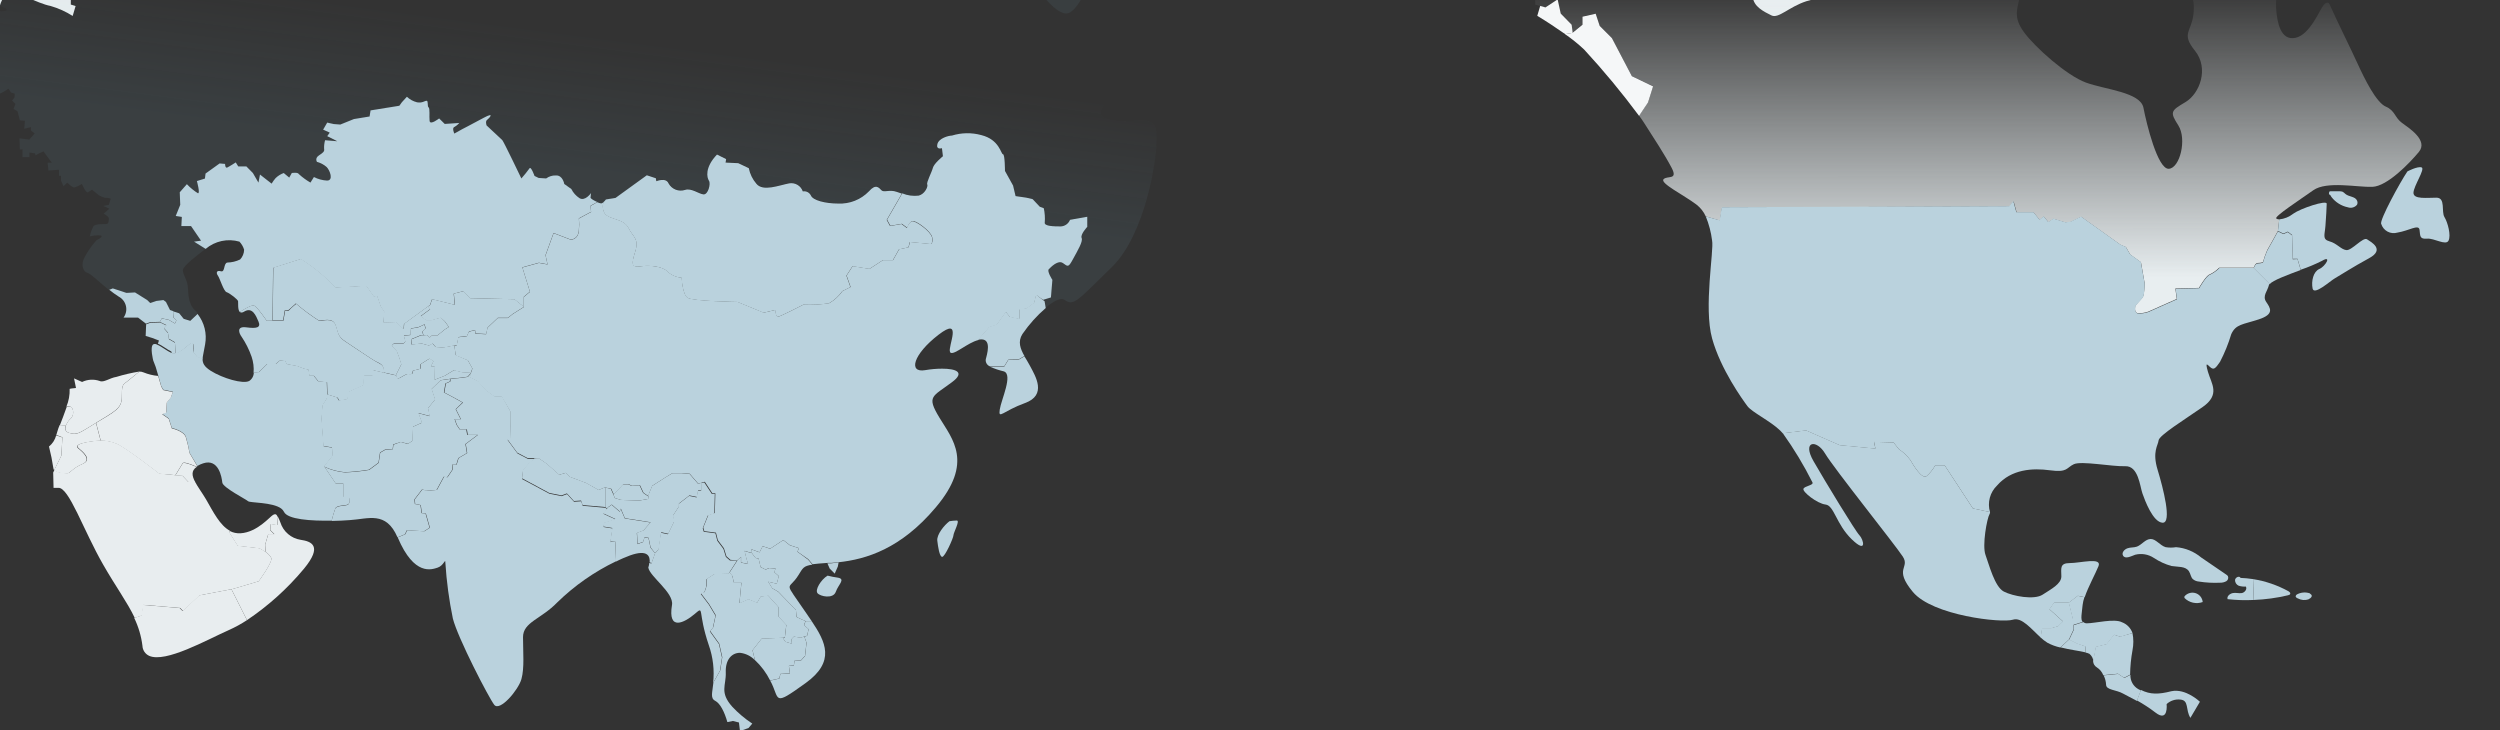 <svg width="1376" height="402" viewBox="0 0 1376 402" fill="none" xmlns="http://www.w3.org/2000/svg">
<rect x="0" y="0" width="1376" height="402" fill="#333333" stroke="none"/>
<g clip-path="url(#clip0_1_5724)">
<g clip-path="url(#clip1_1_5724)">
<path d="M1005.01 -113.919C1004.94 -112.959 1004.94 -111.994 1005.01 -111.034L1004.17 -102.478C1006.54 -101.49 1008.7 -100.067 1010.55 -98.284C1012.76 -95.801 1010.81 -91.573 1010.55 -90.5C1010.28 -89.426 1006.65 -84.695 1006.65 -83.789C1006.65 -82.883 1013.03 -66.006 1013.03 -66.006L1010.55 -65.436L1009.98 -58.725L1011.35 -57.618L1009.71 -55.706L1010.55 -53.76H1012.76L1013.03 -47.049L1015.51 -44.264L1012.49 -40.137C1012.49 -40.137 1023.3 -33.158 1020.81 -28.461C1018.8 -24.703 1005.08 -7.423 999.541 -0.511C997.713 -0.302 995.914 0.103 994.172 0.696C984.711 3.75 978.872 10.427 975.014 8.481C971.155 6.535 964.948 3.75 964.713 -2.055C964.478 -7.86 965.015 -16.483 963.908 -20.677C962.801 -24.871 960.251 -28.729 964.713 -32.319C969.176 -35.91 977.765 -47.586 980.818 -50.404C983.872 -53.223 991.086 -58.155 985.549 -62.349C983.156 -64.217 980.608 -65.878 977.933 -67.315L975.819 -74.025L977.497 -79.561V-81.809L975.819 -86.238L976.658 -89.594C976.658 -89.594 974.443 -90.701 975.014 -92.345C975.584 -93.989 975.014 -99.592 976.121 -100.431C977.228 -101.27 969.411 -105.699 968.605 -105.699C966.276 -107.096 964.2 -108.877 962.465 -110.967C961.593 -112.04 960.083 -114.322 958.942 -115.933L961.19 -117.006L964.915 -119.59C964.915 -119.59 967.498 -111.067 968.974 -110.698C971.601 -110.791 974.21 -111.163 976.759 -111.806L982.697 -107.377L984.912 -112.577C985.546 -112.639 986.158 -112.84 986.704 -113.168C987.251 -113.495 987.718 -113.94 988.071 -114.47C988.424 -115 988.655 -115.601 988.747 -116.232C988.839 -116.862 988.79 -117.505 988.603 -118.113C987.864 -123.281 992.696 -130.327 992.696 -130.327L995.28 -129.958L1001.18 -132.91L1002.69 -128.112L1006.72 -126.602C1007.14 -123.796 1006.94 -120.931 1006.12 -118.214C1005.6 -116.825 1005.23 -115.386 1005.01 -113.919Z" fill="#E8EEF0"/>
<path d="M758.661 -423.979C775.437 -430.689 780.873 -407.203 770.874 -391.768C760.876 -376.334 718.666 -340.567 724.236 -304.028C731.987 -252.928 720.881 -180.756 718.666 -146.331C716.452 -111.906 687.563 -104.155 665.351 -98.586C643.139 -93.016 632.033 -67.482 619.82 -56.377C607.607 -45.27 600.93 0.26 588.717 6.937C576.504 13.614 542.247 -52.015 535.536 -71.911C528.826 -91.808 543.32 -122.978 543.32 -144.083C543.32 -165.188 529.899 -175.186 513.324 -220.717C496.749 -266.248 491.112 -249.606 468.901 -247.559C468.901 -247.559 465.545 -246.452 456.687 -249.774C447.83 -253.095 445.582 -266.55 447.796 -273.261C450.011 -279.971 451.151 -287.722 433.368 -297.687C415.586 -307.652 437.797 -318.791 461.116 -332.145C484.436 -345.499 468.901 -354.357 466.686 -369.892C464.472 -385.427 480.107 -402.103 494.434 -416.53C508.761 -430.958 535.536 -440.017 563.318 -453.203C591.099 -466.389 612.036 -494.909 652.031 -502.828C692.026 -510.746 685.349 -477.294 706.453 -459.511C727.558 -441.728 677.564 -439.38 668.673 -428.441C659.781 -417.503 705.346 -432.87 714.237 -435.152C723.129 -437.434 723.095 -414.047 727.659 -407.404C732.222 -400.761 741.985 -417.336 758.661 -423.979Z" fill="#73A6BD" fill-opacity="0.1"/>
<path d="M41.611 3.314L40.001 8.783C36.224 6.377 32.123 4.524 27.821 3.28C20.037 1.77 8.931 -5.242 5.24 -4.135C1.549 -3.028 -0.296 3.28 -0.296 4.387C-0.296 5.495 -12.174 11.4 -15.495 12.507C-18.817 13.614 -19.924 11.064 -20.293 7.306C-20.662 3.549 -26.232 2.173 -29.587 8.414C-32.943 14.655 -23.615 8.414 -29.587 17.708C-38.261 30.989 -50.088 41.917 -64.012 49.516C-81.023 58.81 -89.546 66.594 -93.606 65.822C-97.666 65.05 -100.316 62.836 -92.499 58.038C-84.681 53.24 -71.394 47.972 -65.455 42.872C-59.516 37.772 -54.718 29.921 -54.718 26.096C-54.718 22.271 -55.121 21.298 -61.429 20.929C-67.737 20.56 -71.058 19.084 -74.85 20.56C-78.641 22.036 -78.205 15.762 -80.05 10.964C-81.896 6.166 -90.116 7.978 -91.895 7.978C-93.673 7.978 -107.329 -7.121 -101.96 -17.12C-96.592 -27.119 -92.7 -35.238 -86.392 -35.238C-80.084 -35.238 -72.736 -37.117 -74.179 -45.606C-75.622 -54.095 -91.895 -49.33 -96.558 -49.33C-96.558 -49.33 -104.175 -48.559 -104.879 -53.961C-104.982 -55.742 -105.597 -57.457 -106.65 -58.897C-107.704 -60.338 -109.151 -61.443 -110.818 -62.08C-113.234 -63.188 -114.912 -65.436 -108.772 -68.791C-102.631 -72.146 -94.914 -78.42 -92.499 -78.857C-90.083 -79.293 -87.097 -79.058 -86.56 -77.213C-86.023 -75.367 -89.546 -70.737 -86.56 -70.737C-83.573 -70.737 -73.81 -71.844 -75.823 -75.736C-78.697 -79.772 -82.347 -83.194 -86.56 -85.802C-88.271 -86.742 -90.251 -91.003 -92.129 -93.62C-94.008 -96.237 -102.195 -100.8 -103.068 -102.847C-103.534 -105.792 -103.534 -108.793 -103.068 -111.738C-102.397 -113.282 -103.068 -112.443 -97.934 -112.745C-92.8 -113.047 -89.647 -115.261 -86.56 -121.334C-83.473 -127.407 -81.292 -133.849 -75.991 -136.366C-70.689 -138.882 -59.214 -145.761 -52.135 -148.311C-45.055 -150.861 -41.599 -147.74 -34.385 -145.761C-27.172 -143.781 -20.461 -136.869 -12.408 -138.043C-4.356 -139.218 3.663 -134.386 11.682 -133.849C19.701 -133.313 20.037 -131.064 27.821 -133.011C34.062 -134.588 35.303 -129.186 39.967 -126.3L38.961 2.508L41.611 3.314Z" fill="#E8EEF0"/>
<path d="M1271.53 326.831C1273.2 327.77 1272.23 329.112 1270.49 329.918C1269.56 330.209 1268.58 330.314 1267.62 330.228C1266.65 330.141 1265.71 329.865 1264.85 329.414C1264.18 329.18 1263.37 328.676 1263.57 328.005C1263.62 327.811 1263.71 327.631 1263.84 327.479C1263.97 327.327 1264.13 327.208 1264.31 327.133C1265.39 326.558 1266.58 326.213 1267.8 326.121C1269.01 326.029 1270.24 326.19 1271.39 326.596L1271.53 326.831Z" fill="#BAD2DD"/>
<path d="M1259.55 325.42C1260.05 325.722 1260.69 326.225 1260.56 326.796C1260.42 327.366 1259.82 327.5 1259.35 327.635C1253.15 329.11 1246.83 329.975 1240.46 330.218L1240.09 318.743C1246.91 319.828 1253.5 322.087 1259.55 325.42Z" fill="#BAD2DD"/>
<path d="M1210.83 386.249L1205.6 395.107C1202.78 390.678 1204.99 385.444 1200.03 385.041C1198.67 384.894 1197.29 385.04 1196 385.468C1194.7 385.897 1193.51 386.598 1192.51 387.524C1192.51 387.524 1193.62 397.791 1186.4 392.221C1183.16 389.742 1179.74 387.5 1176.17 385.511L1178.35 379.74C1183.55 382.357 1188.18 382.223 1195.13 380.444C1203.08 378.767 1210.83 386.249 1210.83 386.249Z" fill="#BAD2DD"/>
<path d="M1233.08 318.073C1235.43 318.16 1237.77 318.384 1240.09 318.744L1240.46 330.219C1235.66 330.459 1230.85 330.313 1226.07 329.783C1225.53 328.206 1227.27 326.763 1228.92 326.427C1230.56 326.092 1232.27 326.696 1233.88 326.427C1235.49 326.159 1237 324.213 1236.1 322.837C1234.76 322.946 1233.41 322.786 1232.14 322.367C1231.54 322.098 1231.03 321.659 1230.68 321.104C1230.33 320.55 1230.15 319.904 1230.16 319.247C1230.33 317.905 1232.07 316.932 1233.08 317.771V318.073Z" fill="#BAD2DD"/>
<path d="M1226.23 317.065C1226.45 317.569 1226.48 318.138 1226.32 318.664C1226.15 319.19 1225.79 319.636 1225.32 319.917C1224.29 320.474 1223.13 320.751 1221.96 320.723C1218.05 320.913 1214.13 320.699 1210.25 320.085C1209.02 320.006 1207.84 319.523 1206.9 318.709C1205.79 317.602 1205.69 315.79 1204.79 314.415C1202.91 311.529 1198.61 312.1 1195.19 311.529C1191.73 310.565 1188.45 309.058 1185.46 307.067C1183.97 306.082 1182.29 305.418 1180.53 305.118C1178.76 304.818 1176.96 304.887 1175.23 305.322C1172.84 306.194 1169.69 307.906 1168.51 305.792C1167.64 304.215 1169.19 302.437 1170.9 301.799C1172.61 301.162 1174.49 301.463 1176.16 300.86C1178.88 299.819 1180.8 296.733 1183.71 296.665C1186.63 296.598 1188.91 300.289 1191.97 301.161C1193.87 301.48 1195.81 301.48 1197.71 301.161C1202.79 301.572 1207.62 303.554 1211.53 306.832L1225.19 316.16C1225.59 316.393 1225.94 316.701 1226.23 317.065Z" fill="#BAD2DD"/>
<path d="M1212.37 331.358C1210.66 331.985 1208.8 332.106 1207.01 331.708C1205.23 331.309 1203.6 330.408 1202.31 329.11V328.272C1203.02 327.413 1203.97 326.781 1205.04 326.454C1206.1 326.126 1207.24 326.116 1208.31 326.426C1209.41 326.745 1210.38 327.386 1211.1 328.266C1211.83 329.146 1212.27 330.224 1212.37 331.358Z" fill="#BAD2DD"/>
<path d="M1178.35 380.009L1176.17 385.78C1173.15 384.136 1170.57 382.895 1168.62 381.788C1164.76 379.573 1159.19 379.875 1159.19 376.822C1159.1 375.043 1158.63 373.305 1157.82 371.722L1165.87 370.917L1169.23 373.131L1172.58 371.453C1172.51 373.038 1172.88 374.611 1173.65 375.997C1174.42 377.384 1175.56 378.529 1176.94 379.305C1177.4 379.567 1177.87 379.802 1178.35 380.009Z" fill="#BAD2DD"/>
<path d="M1173.72 348.435C1174.35 351.568 1174.35 354.797 1173.72 357.93C1172.91 362.359 1172.47 366.849 1172.41 371.351L1169.05 373.029L1165.7 370.814L1157.65 371.619C1156.94 369.832 1155.68 368.317 1154.06 367.291C1153.47 366.94 1152.98 366.45 1152.63 365.865C1152.28 365.28 1152.08 364.617 1152.04 363.936L1153.49 355.95L1156.44 355.212L1159.39 354.474L1163.49 349.273L1166.84 350.381L1173.72 348.435Z" fill="#BAD2DD"/>
<path d="M1173.72 348.437L1167.01 350.517L1163.65 349.41L1159.56 354.61L1156.61 355.349L1153.66 356.087L1152.21 364.072C1152.15 363.263 1151.92 362.475 1151.55 361.754C1151.17 361.034 1150.66 360.396 1150.03 359.878C1149.36 359.552 1148.65 359.315 1147.92 359.174L1147.75 355.818L1143.29 354.342L1138.86 352.128L1141.44 346.591V344.041L1146.68 342.397C1146.96 342.642 1147.29 342.827 1147.65 342.943C1148.01 343.058 1148.38 343.101 1148.76 343.068C1152.95 343.068 1163.79 340.283 1167.95 342.498C1169.29 342.998 1170.5 343.791 1171.5 344.818C1172.5 345.845 1173.26 347.081 1173.72 348.437Z" fill="#BAD2DD"/>
<path d="M1139.2 309.918C1145.03 309.918 1156.98 306.562 1155.03 311.562C1153.46 315.521 1149.4 322.869 1147.42 328.673L1143.66 327.935L1138.86 331.626H1130.67L1128.09 335.384L1135.54 342.094L1132.89 344.678L1129.2 345.785H1124.03L1123.26 350.952C1118.06 346.289 1112.79 339.477 1107.86 341.088C1101.72 343.034 1063.67 338.84 1052.83 325.788C1041.99 312.736 1051.46 312.736 1047.29 306.327C1043.13 299.919 1009.31 257.71 1004.55 249.657C999.784 241.604 991.765 242.678 998.14 253.784C1004.52 264.89 1021.22 292.403 1023.44 294.618C1025.65 296.832 1027.87 305.187 1019.24 296.866C1010.62 288.545 1009.51 278.244 1004.82 277.707C1000.12 277.17 992.067 270.728 992.604 269.084C993.141 267.44 998.409 267.138 997.57 265.494C992.837 256.056 987.374 247.003 981.23 238.417L994.08 236.874L1012.6 244.993L1032.23 246.872L1031.46 243.181L1042.23 243.55L1045.15 247.208C1047.57 248.834 1049.7 250.852 1051.46 253.18C1052.93 255.764 1057.76 263.883 1060.35 262.072C1062.29 260.385 1063.92 258.362 1065.14 256.099H1070.35L1085.88 279.821L1095.31 281.834C1095.35 282.234 1095.25 282.635 1095.04 282.975C1093.66 285.223 1090.88 300.187 1092.83 305.455C1094.77 310.723 1097.86 322.97 1102.89 325.587C1107.92 328.204 1119.67 330.318 1124.26 327.298C1128.86 324.278 1134.57 321.426 1134.57 317.232C1134.57 313.038 1133.46 309.918 1139.2 309.918Z" fill="#BAD2DD"/>
<path d="M1147.75 355.716L1147.92 359.071C1144.73 358.266 1139.13 357.629 1134.13 356.32L1138.86 351.925L1143.29 354.139L1147.75 355.716Z" fill="#BAD2DD"/>
<path d="M1143.53 327.937L1147.28 328.675C1146.79 330.054 1146.45 331.483 1146.28 332.936C1145.87 337.399 1145 340.888 1146.28 342.298L1141.04 343.942L1140.81 340.586L1138.59 331.695L1143.53 327.937Z" fill="#BAD2DD"/>
<path d="M1141.31 343.906V346.456L1138.73 351.992L1134 356.387C1131.5 355.848 1129.09 354.956 1126.85 353.737C1125.52 352.893 1124.27 351.927 1123.13 350.851L1123.9 345.684H1129.06L1132.76 344.577L1135.41 341.993L1127.96 335.283L1130.54 331.525H1138.73L1140.94 340.416L1141.31 343.906Z" fill="#BAD2DD"/>
<path d="M1345.44 119.508C1347.26 122.46 1349.14 129.573 1347.66 132.459C1346.18 135.344 1339.87 131.016 1335.81 131.352C1331.76 131.687 1332.12 129.909 1331.72 126.554C1331.32 123.198 1326.15 126.923 1319.51 128.03C1317.69 128.563 1315.74 128.358 1314.08 127.459C1312.41 126.561 1311.17 125.042 1310.62 123.232C1309.51 121.353 1321.02 100.248 1325.04 94.343C1325.04 94.343 1330.61 91.391 1332.83 92.129C1335.04 92.867 1328.37 102.496 1328.37 106.154C1328.37 109.811 1335.81 108.804 1341.02 108.804C1346.22 108.804 1343.57 116.555 1345.44 119.508Z" fill="#BAD2DD"/>
<path d="M1322.13 67.701C1326.15 70.621 1336.56 77.297 1331.36 83.605C1326.15 89.913 1313.94 102.495 1305.82 102.831C1297.7 103.167 1280.62 99.476 1273.24 104.71C1265.86 109.944 1251.73 119.138 1252.84 120.245C1253.31 120.606 1253.9 120.785 1254.49 120.748L1253.78 127.09C1253.78 127.09 1248.58 136.551 1247.88 137.659C1246.93 139.838 1246.13 142.08 1245.49 144.369C1244.57 144.603 1243.63 144.727 1242.68 144.738C1241.23 144.738 1240.46 147.355 1240.46 147.355H1221.4C1219.9 148.886 1218.14 150.136 1216.2 151.046C1214.22 151.583 1210.3 158.461 1210.3 158.461L1197.31 158.797L1198.08 164.534L1182.35 171.547C1180.46 172.219 1178.44 172.482 1176.44 172.318C1174.4 171.782 1175.3 168.225 1175.3 168.225C1175.3 168.225 1178.09 164.87 1179.19 163.796C1180.3 162.722 1180.44 156.012 1180.44 156.012L1178.39 144.369L1172.48 140.108L1170.1 136.015L1167.12 134.74L1145.47 119.339L1139.7 122.157L1136.95 122.493L1130.24 120.446L1127.46 122.325L1124.87 119.171L1122.66 121.05L1119.3 116.957H1109.98L1108.3 110.817L1106.05 113.635L947.815 114.205L946.641 121.386L938.857 119.104C937.704 116.547 935.941 114.312 933.723 112.595C926.811 107.361 913.592 100.885 915.605 98.671C917.618 96.456 923.725 99.375 920.067 92.363C916.41 85.35 910.002 75.586 904.868 67.567C904.197 66.493 903.257 65.151 902.15 63.642L907.082 56.26L909.867 47.402L898.191 41.933L887.085 20.862L880.375 14.152L878.16 7.441L870.913 9.085V13.514L865.41 17.977L865.041 13.615L858.968 7.542L857.257 -0.276L850.546 4.153L847.661 3.314L844.977 2.509L846.017 -126.4C847.31 -125.604 848.767 -125.111 850.278 -124.958C858.901 -123.817 868.564 -112.141 877.724 -116.871C886.884 -121.602 893.259 -127.977 901.882 -130.494C910.505 -133.01 910.773 -133.849 912.988 -132.406C915.202 -130.964 918.859 -131.333 919.396 -134.352C919.933 -137.372 921.342 -142.707 924.362 -136.064C927.382 -129.42 929.663 -117.442 933.254 -123.817C936.844 -130.192 939.394 -137.708 941.877 -130.192C944.359 -122.676 946.071 -122.441 948.017 -126.333C949.963 -130.225 957.177 -126.904 961.069 -124.354C965.995 -121.048 971.205 -118.184 976.637 -115.798C983.549 -112.711 988.783 -114.12 993.816 -111.033C996.137 -109.804 998.291 -108.282 1000.22 -106.504C1001.2 -105.262 1001.06 -104.021 998.849 -102.746C994.084 -99.927 988.515 -95.23 997.138 -95.23C1005.76 -95.23 1020.62 -101.303 1023.98 -98.015C1027.34 -94.727 1033.37 -86.909 1034.82 -93.854C1036.26 -100.8 1030.62 -102.142 1033.11 -104.39C1035.59 -106.638 1044.82 -114.12 1047.57 -110.195C1050.32 -106.269 1051.16 -100.498 1063.44 -98.283C1075.72 -96.069 1081.46 -94.66 1084.78 -96.337C1088.1 -98.015 1086.15 -106.068 1090.35 -105.766C1092.9 -105.817 1095.45 -105.739 1098 -105.531C1100.31 -105.162 1102.12 -104.189 1102.26 -101.605C1102.56 -96.337 1106.55 -83.889 1106.42 -89.66C1106.25 -98.283 1105.48 -99.357 1113.93 -103.249C1116.95 -104.692 1120.01 -114.12 1115.04 -118.818C1114.75 -119.122 1114.42 -119.392 1114.07 -119.623L1126.42 -121.032C1130.88 -119.925 1132.82 -120.495 1132.82 -114.959C1132.82 -109.423 1133.66 -99.659 1135.88 -104.893C1138.09 -110.127 1137.52 -121.67 1142.59 -116.536C1147.65 -111.402 1147.86 -110.127 1147.29 -103.115C1146.72 -96.102 1150.88 -84.56 1155.61 -92.009C1160.34 -99.458 1161.71 -110.362 1163.69 -110.899C1165.67 -111.436 1159.5 -119.254 1161.21 -122.005C1162.43 -123.613 1163.99 -124.935 1165.77 -125.88C1167.56 -126.824 1169.53 -127.368 1171.54 -127.474C1173.06 -127.454 1174.55 -127.072 1175.88 -126.36C1177.22 -125.648 1178.37 -124.626 1179.23 -123.381C1185.94 -114.825 1182.25 -109.96 1181.44 -105.933C1180.64 -101.907 1190.07 -94.257 1185.64 -87.849C1182.55 -82.776 1178.13 -78.654 1172.85 -75.937C1171.04 -75.044 1169.05 -74.579 1167.03 -74.579C1165.01 -74.579 1163.02 -75.044 1161.21 -75.937C1156.75 -77.313 1157.28 -77.883 1158.12 -72.884C1158.54 -70.133 1158.06 -67.32 1156.75 -64.865C1156.08 -63.375 1154.88 -62.182 1153.39 -61.51C1150.61 -60.671 1149.5 -59.798 1143.96 -62.885C1138.43 -65.972 1134.8 -65.939 1139.77 -63.422C1144.74 -60.906 1148.66 -58.423 1150.61 -58.423C1152.55 -58.423 1154.8 -59.295 1152.59 -55.068C1150.37 -50.84 1148.93 -42.586 1142.86 -42.586C1136.78 -42.586 1138.13 -39.533 1135.07 -38.425C1132.02 -37.318 1128.36 -38.929 1129.77 -37.285C1131.18 -35.641 1135.07 -33.426 1131.75 -30.071C1128.6 -28.573 1125.69 -26.604 1123.13 -24.233C1118.02 -17.582 1114.16 -10.055 1111.75 -2.021C1110.38 4.891 1107.89 9.353 1113.97 17.674C1120.04 25.996 1137.45 41.564 1148.12 45.456C1158.79 49.348 1178.12 50.724 1179.76 59.347C1181.41 67.97 1187.55 93.201 1193.69 92.9C1199.83 92.597 1203.75 76.526 1198.96 69.044C1194.16 61.561 1194.8 60.991 1202.82 56.226C1210.83 51.462 1215.9 37.605 1208.12 27.942C1200.33 18.278 1206.17 17.641 1207.28 7.81C1208.38 -2.021 1204.79 -3.866 1205.03 -10.543C1205.26 -17.22 1204.19 -28.595 1213.08 -24.971C1221.97 -21.347 1225.87 -27.185 1232.54 -21.918C1239.22 -16.65 1242.81 -8.06 1248.61 -5.846C1254.42 -3.631 1252.27 -2.491 1252.81 4.992C1253.35 12.474 1255.29 22.506 1263.38 20.828C1271.46 19.151 1276.8 5.26 1278.91 2.777C1281.03 0.294 1282.03 2.039 1282.03 2.039C1286.86 12.776 1293.54 26.096 1297.6 34.988C1301.66 43.879 1307.97 56.461 1313.14 58.676C1318.3 60.89 1318 64.715 1322.13 67.701Z" fill="url(#paint0_linear_1_5724)"/>
<path d="M1302.83 131.719C1305.05 133.229 1312.9 137.255 1303.94 142.12C1294.98 146.985 1287.7 151.716 1285.05 153.226C1282.4 154.736 1273.61 162.822 1272.84 158.762C1272.07 154.702 1273.24 149.468 1276.6 148.025C1279.95 146.583 1283.61 140.241 1278.04 143.563C1274.25 145.466 1270.34 147.103 1266.33 148.462L1264.55 142.456H1261.93L1261.56 129.303L1259.18 127.491L1256.77 128.565L1253.78 127.089L1254.49 120.747C1257.28 120.487 1259.94 119.414 1262.14 117.66C1266.2 114.708 1280.62 109.91 1280.62 112.124C1280.62 114.339 1280.25 119.506 1279.92 124.337C1279.58 129.169 1278.04 131.719 1282.13 132.826C1286.23 133.933 1288.41 137.255 1291.39 137.658C1294.38 138.06 1300.62 130.242 1302.83 131.719Z" fill="#BAD2DD"/>
<path d="M1297.33 110.45C1297.48 110.798 1297.57 111.175 1297.57 111.557C1297.57 111.939 1297.48 112.317 1297.33 112.665C1296.74 113.392 1295.94 113.921 1295.04 114.179C1294.14 114.438 1293.18 114.412 1292.29 114.107C1288.69 113.365 1285.48 111.352 1283.24 108.437C1282.56 107.531 1282.9 107.363 1281.86 106.927C1281.86 106.256 1281.86 105.249 1282.56 105.283C1284.31 105.283 1285.92 105.283 1287.76 105.283C1288.32 105.265 1288.88 105.356 1289.41 105.551C1289.94 105.87 1290.42 106.253 1290.85 106.692C1292.76 108.403 1296.35 108.034 1297.33 110.45Z" fill="#BAD2DD"/>
<path d="M865.039 13.617L865.61 18.079L861.483 18.784C856.651 15.428 851.082 11.671 846.116 8.718L847.726 3.249L850.612 4.088L857.322 -0.341L859.033 7.476L865.039 13.617Z" fill="#F5F7F8"/>
<path d="M1264.54 142.592L1266.32 148.598C1259.04 151.315 1251.02 154.268 1249.21 156.382L1240.45 147.625C1240.45 147.625 1241.23 145.008 1242.67 145.008C1243.62 144.997 1244.56 144.873 1245.49 144.638C1246.13 142.35 1246.92 140.107 1247.87 137.928C1248.57 136.821 1253.77 127.359 1253.77 127.359L1256.76 128.835L1259.18 127.762L1261.56 129.573L1261.93 142.726L1264.54 142.592Z" fill="#BAD2DD"/>
<path d="M1240.46 147.492L1249.21 156.249C1249 156.416 1248.86 156.655 1248.81 156.92C1248.04 160.275 1245.09 162.825 1247.3 166.147C1249.52 169.469 1252.13 172.857 1243.24 175.777C1234.35 178.696 1230.63 178.36 1228.08 183.93C1226.51 189.166 1224.45 194.244 1221.93 199.096C1219.45 202.719 1218.58 203.558 1216.97 202.451C1215.36 201.344 1213.35 197.988 1215.26 204.665C1217.17 211.342 1222.24 217.147 1212.24 224.092C1202.24 231.038 1188.35 239.627 1188.08 242.412C1187.81 245.197 1184.49 248.519 1187.54 258.551C1190.6 268.583 1195.6 287.976 1190.29 287.708C1184.99 287.44 1180.56 275.495 1179.19 271.569C1177.81 267.644 1176.97 256.336 1169.76 256.605C1162.55 256.873 1145.6 253.551 1141.44 255.498C1137.28 257.444 1138.09 260.195 1128.36 258.853C1118.63 257.511 1106.98 258.282 1099.23 267.174C1097.29 269.024 1095.89 271.375 1095.2 273.969C1094.51 276.562 1094.54 279.297 1095.31 281.87L1085.88 279.857L1070.34 256.135H1065.14C1063.92 258.398 1062.29 260.421 1060.35 262.107C1057.76 263.919 1052.93 255.8 1051.45 253.216C1049.7 250.888 1047.57 248.87 1045.15 247.244L1042.23 243.586L1031.46 243.251L1032.23 246.942L1012.6 245.063L994.079 236.943L981.229 238.486C980.781 237.942 980.299 237.426 979.786 236.943C974.283 231.642 964.251 226.877 961.768 223.522C959.285 220.167 947.072 203.39 942.341 186.279C937.61 169.167 943.448 137.728 942.341 132.427C941.776 127.851 940.603 123.371 938.852 119.106L946.468 121.22L947.642 114.04L1105.88 113.469L1108.12 110.651L1109.8 116.791H1119.23L1122.59 120.884L1124.8 119.005L1127.38 122.159L1130.17 120.281L1136.88 122.327L1139.63 121.992L1145.4 119.173L1167.04 134.574L1170.03 135.849L1172.41 139.942L1178.32 144.203L1180.43 156.014C1180.43 156.014 1180.43 162.725 1179.32 163.966C1178.22 165.207 1175.43 168.395 1175.43 168.395C1175.43 168.395 1174.53 171.952 1176.57 172.488C1178.57 172.652 1180.59 172.389 1182.48 171.717L1198.21 164.704L1197.44 158.967L1210.43 158.631C1210.43 158.631 1214.35 151.753 1216.33 151.216C1218.27 150.306 1220.03 149.056 1221.53 147.525L1240.46 147.492Z" fill="#BAD2DD"/>
<path d="M909.861 47.536L907.076 56.394L902.144 63.776C892.737 51.088 882.657 38.913 871.946 27.304C868.65 24.193 865.117 21.344 861.377 18.782L865.504 18.077L871.007 13.614V9.186L878.254 7.542L880.469 14.252L887.179 20.963L898.185 41.933L909.861 47.536Z" fill="#F5F7F8"/>
<path d="M574.004 165.138L574.943 165.775L575.58 169.533C570.712 173.727 566.404 178.531 562.763 183.827C560.046 188.054 561.623 192.013 563.837 195.939L560.817 197.717L554.946 197.986L552.731 201.609H544.746C543.88 201.245 543.19 200.558 542.82 199.694C542.451 198.831 542.432 197.857 542.766 196.979C544.142 192.013 545.014 185.873 538.874 186.913H538.304L544.41 179.867L548.604 178.492L553.57 171.546L555.785 174.298L561.086 175.405V170.137L564.978 169.6L569.138 166.547L570.246 162.084L574.004 165.138Z" fill="#BAD2DD"/>
<path d="M566.891 201.343C569.978 207.148 576.353 217.415 564.14 221.844C551.927 226.273 549.444 231.071 550.249 225.501C551.054 219.931 557.765 206.04 552.463 204.396C549.813 203.775 547.228 202.899 544.746 201.779H552.732L554.946 198.156L560.818 197.887L563.838 196.109C564.811 197.719 565.985 199.632 566.891 201.343Z" fill="#BAD2DD"/>
<path d="M526.66 286.498C528.505 286.498 524.781 293.208 524.781 294.617C524.781 296.026 519.983 306.83 518.507 306.495C517.03 306.159 516.292 300.925 515.89 297.603C515.487 294.282 519.647 289.081 522.6 286.867C523.943 286.65 525.3 286.527 526.66 286.498Z" fill="#BAD2DD"/>
<path d="M512.97 130.612C513.675 133.967 512.198 134.336 512.198 134.336L500.757 133.229L499.985 136.148L494.784 137.255L491.429 143.228H485.893L478.511 148.026L469.217 146.549L465.862 151.716L468.076 158.024L463.614 160.239C461.695 162.995 459.184 165.288 456.266 166.949C451.606 167.675 446.884 167.922 442.174 167.687C442.174 167.687 429.189 174.398 428.082 174.398C426.974 174.398 426.605 170.64 426.605 170.64L420.298 172.15L405.87 166.211C405.87 166.211 381.444 165.842 378.491 163.997C375.538 162.151 375.136 152.891 375.136 152.891C372.238 152.677 369.496 151.495 367.351 149.535C364.734 146.616 357.722 145.878 352.521 146.616C347.321 147.355 347.388 145.509 349.602 138.43C351.817 131.35 348.495 130.679 345.878 125.512C343.261 120.345 335.812 121.083 332.927 117.728C332.31 116.786 331.917 115.716 331.778 114.6C331.638 113.483 331.756 112.35 332.121 111.285C332.636 110.837 333.098 110.33 333.497 109.776L338.765 108.937L356.011 96.455L360.976 98.099L361.245 99.743C361.245 99.743 366.546 97.529 367.955 100.918C368.816 102.498 370.206 103.724 371.882 104.381C373.557 105.037 375.41 105.082 377.115 104.508C380.471 103.401 384.631 106.722 387.181 106.991C389.731 107.259 391.308 101.153 390.201 99.475C389.094 97.797 387.718 92.295 394.63 85.047L399.663 87.564L399.361 89.476L406.34 89.812L412.144 92.563C412.774 95.741 414.219 98.701 416.338 101.153C419.928 105.615 428.82 101.958 434.356 100.918C435.931 100.639 437.554 100.932 438.932 101.744C440.31 102.556 441.353 103.834 441.872 105.347C442.751 105.181 443.659 105.308 444.459 105.708C445.259 106.108 445.906 106.759 446.301 107.561C447.408 110.312 454.353 112.024 461.299 112.024C464.438 112.176 467.573 111.656 470.496 110.498C473.418 109.341 476.059 107.573 478.243 105.313C482.135 100.884 483.779 103.367 485.188 104.743C486.597 106.118 489.617 104.172 493.509 105.582L496.395 106.555L488.04 121.049L489.886 124.405L496.194 123.297L499.146 125.512C499.146 125.512 500.253 122.157 502.099 121.787C503.944 121.418 512.198 127.257 512.97 130.612Z" fill="#BAD2DD"/>
<path d="M461.133 317.936C465.562 318.708 461.468 321.627 460.026 325.72C458.583 329.813 451.47 328.304 449.96 326.492C448.45 324.68 451.805 319.077 455.496 316.829C457.351 317.311 459.233 317.681 461.133 317.936Z" fill="#BAD2DD"/>
<path d="M333.131 268.314H332.829L329.473 269.723L322.494 265.831L313.603 262.476L311.388 260.261L307.765 261.368L300.853 255.262L296.424 252.208H294.176H290.552L284.714 249.155L279.178 241.639L281.124 241.371L280.855 231.305V226.474L276.158 218.421H272.233L267.535 215.066L263.006 209.999L258.375 207.583L259.181 205.369L260.019 202.853L257.536 198.39L250.826 195.639L250.088 190.304L251.363 190.103L252.202 185.64L256.932 185.07L258.04 182.587L261.395 181.748L261.663 183.694L267.535 183.962L268.34 180.372L273.944 175.071H279.446L282.231 172.857L288.338 168.998V163.428L291.693 160.643L287.533 147.222L296.659 144.706L301.39 145.578L300.282 140.545L304.711 128.332L314.173 131.956C314.173 131.956 318.367 131.956 318.636 126.688C318.854 124.558 318.854 122.41 318.636 120.28L325.346 116.689L325.078 113.334L328.735 111.287C329.423 111.623 330.159 111.85 330.916 111.959C331.423 111.867 331.884 111.607 332.225 111.22C331.859 112.285 331.741 113.418 331.881 114.535C332.02 115.651 332.413 116.721 333.03 117.663C335.982 121.018 343.398 120.246 345.981 125.447C348.565 130.647 351.92 131.352 349.706 138.364C347.491 145.377 347.491 147.256 352.625 146.551C357.758 145.847 364.838 146.551 367.455 149.47C369.6 151.43 372.341 152.612 375.239 152.826C375.239 152.826 375.608 162.12 378.594 163.932C381.58 165.743 405.973 166.146 405.973 166.146L420.401 172.085L426.709 170.575C426.709 170.575 427.078 174.333 428.185 174.333C429.292 174.333 442.277 167.622 442.277 167.622C446.987 167.857 451.709 167.61 456.369 166.884C459.288 165.223 461.798 162.93 463.717 160.174L468.18 157.959L465.965 151.651L469.321 146.484L478.615 147.961L485.996 143.162H491.532L494.888 137.19L500.088 136.083L500.86 133.164L512.301 134.271C512.301 134.271 513.778 133.868 513.073 130.547C512.369 127.225 504.182 121.286 502.303 121.655C500.424 122.024 499.35 125.38 499.35 125.38L496.398 123.165L490.09 124.272L488.244 120.917L496.599 106.422C499.464 107.6 502.582 108.027 505.658 107.664C509.013 106.825 510.926 102.631 510.355 101.524C509.785 100.416 512.838 94.813 513.442 92.397C514.046 89.982 518.978 85.989 518.978 85.989L518.442 81.56C518.442 81.56 515.086 82.667 515.925 79.312C516.764 75.957 522.3 74.615 523.944 74.615C529.189 72.995 534.787 72.902 540.083 74.346C550.149 76.829 550.921 84.882 552.028 84.882C553.135 84.882 553.135 94.075 553.135 94.075L557.598 102.128L558.973 107.932L564.778 108.771L568.368 109.61L572.294 113.77L574.508 114.609C575.062 117.153 575.243 119.764 575.045 122.36C574.508 124.608 580.346 124.608 583.936 124.608C585.028 124.543 586.079 124.168 586.965 123.526C587.851 122.884 588.535 122.002 588.936 120.984L598.431 119.307V124.876C598.431 124.876 594.505 129.037 595.344 130.983C596.183 132.929 593.13 137.928 590.58 142.626C588.03 147.323 587.828 146.82 585.077 144.84C582.326 142.861 578.367 147.088 577.259 148.195C576.152 149.303 579.239 154.034 579.239 154.034L578.434 163.73L574.105 165.039L570.347 162.355L569.24 166.817L565.08 169.87L561.188 170.407V175.675L555.886 174.568L553.672 171.816L548.706 178.762L544.512 180.137L538.405 187.183C532.735 188.559 525.421 195.337 523.273 194.162C523.181 194.126 523.098 194.067 523.034 193.991C522.969 193.915 522.925 193.824 522.904 193.726C521.461 190.975 530.353 173.595 516.496 184.298C502.638 195.001 499.719 205.403 509.248 203.725C512.318 203.193 515.427 202.923 518.542 202.92C525.857 202.92 531.594 204.732 523.944 210.368C513.174 218.455 509.818 217.884 517.032 229.829C524.246 241.774 535.99 254.49 515.053 279.252C495.794 302.168 476.669 307.805 461.671 309.449L457.611 309.818H455.497C451.773 310.087 449.189 310.288 447.243 310.556L444.827 307.738L438.922 303.645L439.761 301.699L434.728 300.054L431.138 297.236L423.89 302.001L419.763 300.625L418.086 303.98L413.623 302.336L413.422 303.846V304.282L409.832 303.175L410.939 307.637L411.778 310.389L407.886 309.583V306.53L405.738 308.409L402.048 308.141L399.833 306.195L398.457 301.766L395.102 297.303L394.062 293.176L387.654 292.337L387.083 290.391L389.868 283.446L393.458 282.339L393.727 271.501H392.082L387.922 265.16L386.412 265.596L384.332 266.233L379.567 260.697L375.44 260.395H370.139L365.978 262.945L359.033 267.374L357.087 272.072V273.179L354.202 271.233L352.255 267.072L347.793 267.374L346.115 266.535H343.096L337.861 272.206L336.419 269.018L333.131 268.314Z" fill="#BAD2DD"/>
<path d="M461.567 309.549L461.131 311.864L459.419 315.722L456.668 312.938L455.393 310.052H457.507L461.567 309.549Z" fill="#BAD2DD"/>
<path d="M446.742 341.86C454.426 353.301 459.962 364.072 443.387 375.983C424.765 389.404 429.53 384.874 423.927 374.607L428.96 373.5L429.53 370.984L434.764 370.682L434.227 366.555L436.979 366.253L437.247 363.77L440.904 363.501L443.119 361.018L443.924 353.771L442.716 350.416L444.226 349.98L445.065 346.322L442.548 344.108L443.387 341.893L446.742 341.86Z" fill="#BAD2DD"/>
<path d="M444.727 307.971L447.142 310.79C442.143 311.494 441.875 312.702 439.459 316.561C433.755 325.788 430.769 318.306 443.888 337.665L446.74 341.86H443.385L440.902 340.786L438.419 339.611L438.083 335.753L428.353 325.687L424.998 323.741L422.783 320.151L427.514 321.258L428.621 317.064L426.071 314.85L426.91 312.904L423.32 312.635L421.374 313.474L418.623 312.098L417.516 307.401L415.804 307.065L413.389 303.878L413.59 302.368L418.052 304.012L419.73 300.657L423.857 302.032L431.104 297.268L434.694 300.086L439.727 301.731L438.889 303.677L444.727 307.971Z" fill="#BAD2DD"/>
<path d="M442.714 350.349L440.6 351.02L436.976 350.416L435.6 351.858L435.869 354.341L432.245 353.234L430.836 351.053L431.977 351.02L432.782 344.041L428.353 339.31V334.076L422.85 327.935L418.656 328.472L416.71 331.861L411.979 329.915L406.98 332.13L408.087 320.755H403.927L403.122 317.098L401.545 315.118L405.873 308.475H405.672L407.819 306.596V309.649L411.745 310.455L410.872 307.703L409.765 303.241L413.389 304.348L413.422 303.912L415.871 307.099L417.549 307.435L418.656 312.132L421.408 313.508L423.387 312.669L426.977 312.937L426.139 314.883L428.655 317.098L427.548 321.292L422.85 320.185L425.065 323.775L428.353 325.721L438.083 335.72L438.385 339.578L440.868 340.753L443.351 341.826L442.512 344.041L445.062 346.255L444.223 349.912L442.714 350.349Z" fill="#BAD2DD"/>
<path d="M442.68 350.349L443.888 353.704L443.082 360.952L440.868 363.435L437.211 363.703L436.942 366.186L434.191 366.488L434.728 370.615L429.494 370.917L428.923 373.433L423.89 374.541C421.782 370.326 418.942 366.52 415.502 363.3L414.194 357.865L419.193 351.49L430.836 350.987L432.245 353.168L435.835 354.275L435.567 351.792L436.942 350.349L440.6 350.953L442.68 350.349Z" fill="#BAD2DD"/>
<path d="M430.835 351.055L419.193 351.558L414.193 357.933L415.502 363.369C413.323 361.093 410.413 359.655 407.281 359.309C402.819 359.309 399.195 362.966 399.464 370.147C399.732 377.327 395.874 380.984 403.087 389.037C406.369 392.533 410.051 395.631 414.059 398.264L411.979 400.713L407.281 402.357L406.711 397.66L403.356 396.821L400.336 397.425C398.826 392.023 396.444 387.158 393.626 385.715C390.807 384.272 392.116 381.185 392.652 375.649L396.444 368.939L397.551 361.691L395.873 354.243L390.874 347.264L392.518 345.318L393.961 338.607L390.304 332.501L385.875 326.662L387.821 325.824L388.928 322.468V318.61L393.357 315.791L401.141 315.523L401.544 314.919L403.087 316.899L403.893 320.556H408.087L406.979 331.93L411.979 329.716L416.71 331.662L418.656 328.307L422.816 327.77L428.319 333.91V339.144L432.781 343.875L431.976 350.854L430.835 351.055Z" fill="#BAD2DD"/>
<path d="M405.672 308.476L401.378 315.186L400.975 315.79L393.191 316.058L388.762 318.877V322.735L387.655 326.091L385.708 326.929L390.137 332.768L393.795 338.874L392.352 345.585L390.708 347.531L395.707 354.476L397.385 361.925L396.278 369.172L392.486 375.883C393.283 368.882 392.48 361.792 390.137 355.147C383.729 336.257 387.923 333.204 382.353 337.935C376.783 342.666 367.422 347.665 369.872 332.935C370.979 326.225 357.659 317.367 356.82 312.401C357.107 311.553 357.298 310.675 357.39 309.784L358.497 310.187L360.41 304.818V304.617L362.289 302.671L363.698 293.209L367.59 294.048L370.945 287.136L370.375 283.781L373.428 279.083V277.406L379.266 272.943L383.427 273.782L384.031 270.192L385.943 269.924L386.111 265.931L387.621 265.495L391.781 271.836H393.426L393.157 282.674L389.567 283.781L386.782 290.726L387.353 292.672L393.761 293.511L394.801 297.638L398.157 302.101L399.532 306.529L401.747 308.476H405.672Z" fill="#BAD2DD"/>
<path d="M337.627 272.271L338.432 274.117L341.72 275.157L352.021 275.493L356.718 274.62L356.852 273.244L356.986 272.137L358.932 267.44L365.878 262.977L370.072 260.461H375.34L379.467 260.763L384.231 266.266L386.311 265.662L386.144 269.654L384.231 269.923L383.661 273.513L379.467 272.674L373.662 277.137V278.814L370.609 283.512L371.179 286.867L367.824 293.779L363.932 292.94L362.556 302.402L360.644 304.348L360.577 304.516L358.094 301.294L356.986 295.993L354.772 295.725L353.967 298.208L350.913 299.348L350.611 293.242L354.235 291.866L358.094 287.437L343.934 285.223L341.72 279.921L341.183 281.566L336.721 277.707L334.775 279.083L334.104 279.888L333.13 279.083V268.312L336.217 269.084L337.627 272.271Z" fill="#BAD2DD"/>
<path d="M360.577 304.549L358.664 309.918L357.557 309.515C357.859 306.395 356.718 302.133 346.72 305.724C344.237 306.663 341.653 307.737 339.07 309.079L338.667 298.107H335.882L336.989 290.591L332.023 289.786L332.56 287.572L338.667 285.626L331.956 282.539L334.037 280.022L334.708 279.217L336.654 277.841L341.116 281.7L341.62 280.056L343.868 285.357L358.027 287.572L354.168 292.001L350.511 293.376L350.847 299.483L353.9 298.375L354.705 295.859L356.92 296.128L358.027 301.429L360.577 304.549Z" fill="#BAD2DD"/>
<path d="M356.849 273.245L356.715 274.621L352.017 275.494L341.717 275.158L338.429 274.118L337.623 272.272L342.858 266.602H345.877L347.589 267.441L352.017 267.139L353.964 271.299L356.849 273.245Z" fill="#BAD2DD"/>
<path d="M338.666 297.973L339.069 308.945C327.127 314.67 316.201 322.309 306.724 331.56C297.867 340.753 287.868 342.397 287.868 350.684C287.868 358.972 288.707 367.662 286.995 373.769C285.284 379.875 275.051 391.82 272.031 387.928C269.011 384.036 251.899 351.02 249.249 340.417C247.155 330.271 245.776 319.989 245.122 309.65C245.122 307.1 244.283 311.294 240.928 312.401C237.572 313.508 228.01 317.165 218.984 295.994V295.725L223.044 294.081L224.118 291.867L233.58 292.404L236.633 290.458L234.418 282.673L232.204 282.405L231.6 277.976L228.547 277.406L228.278 274.889L232.707 269.085L234.418 270.192L240.491 269.655L244.417 262.408L246.33 262.676L249.115 258.549L249.383 255.496L251.329 255.764L252.436 252.14L257.167 249.356L256.362 244.39L263.072 239.357H257.503L256.966 236.337H253.141L251.463 233.821L250.356 230.734H253.711L250.96 225.231L254.819 221.574L249.853 218.823L244.585 216.038L245.424 211.072L247.907 209.965V208.589C248.861 208.418 249.824 208.306 250.792 208.254C252.201 208.254 257.503 207.448 257.503 207.448L259.449 205.234L258.643 207.448L263.274 209.864L267.803 214.931L272.501 218.286H276.426L280.99 226.473V231.74L281.258 241.806L279.312 242.075L284.848 249.59L290.686 252.644H294.31L291.257 255.06L287.901 258.952L287.364 263.683L302.329 271.702L309.039 273.077L312.093 271.97L315.951 276.164L319.877 275.896L320.716 278.379L333.197 279.486L334.17 280.291L332.09 282.808L338.801 285.894L332.694 287.84L332.157 290.055L337.123 290.86L336.016 298.376L338.666 297.973Z" fill="#BAD2DD"/>
<path d="M333.129 268.315V279.086L320.647 277.979L319.808 275.496L315.883 275.764L312.024 271.57L308.971 272.677L302.294 271.302L287.329 263.249L287.866 258.552L291.188 254.66L294.275 252.244L296.489 252.143L300.918 255.163L307.864 261.303L311.454 260.196L313.668 262.41L322.56 265.765L329.539 269.658L332.827 268.248L333.129 268.315Z" fill="#BAD2DD"/>
<path d="M235.255 168.931L222.337 178.359L222.136 181.346L218.042 177.42L211.03 177.655L211.399 171.515L209.587 168.931L207.54 163.026L205.662 163.227L201.568 157.423L184.557 158.362C178.925 152.31 172.516 147.03 165.499 142.659L150.3 147.491L149.998 176.548H146.777C146.777 176.548 141.576 168.763 139.731 168.193C138.422 167.79 134.195 170.307 132.014 171.75C130.739 170.575 131.175 166.717 131.041 165.777C130.906 164.838 126.41 161.348 124.733 160.811C123.055 160.275 121.042 153.229 119.935 151.719C118.827 150.209 119.163 148.598 121.579 149.303C123.994 150.007 122.921 144.874 125.135 144.505C127.566 144.454 129.957 143.882 132.148 142.827C133.534 141.379 134.324 139.463 134.362 137.459C133.871 135.786 132.985 134.255 131.779 132.996C128.591 132.079 125.227 131.964 121.984 132.66C118.741 133.357 115.72 134.844 113.191 136.989L106.782 132.996L110.641 132.459L105.138 124.44H99.803L100.071 119.407L96.716 118.871L99.199 112.731L98.931 105.819L102.856 101.356C104.657 103.277 106.699 104.957 108.929 106.356C110.305 106.657 108.359 99.645 108.359 99.645L112.788 98.269L113.123 95.518L120.874 89.948L123.894 90.217C123.894 90.217 123.894 92.733 125.068 92.196C126.243 91.659 129.766 89.378 129.766 89.378L131.141 91.592H135.604L139.194 95.216L142.247 100.484L143.086 96.055L149.494 101.054C150.144 99.975 150.885 98.954 151.709 98.001C152.988 96.774 154.507 95.826 156.171 95.216L159.191 97.733L160.6 95.216C160.6 95.216 163.956 94.679 164.459 95.786C166.423 97.575 168.571 99.149 170.867 100.484L172.78 97.43C175.029 98.588 177.501 99.252 180.027 99.377C183.618 99.377 181.671 93.84 179.759 91.928C178.231 90.594 176.418 89.63 174.458 89.109C174.458 89.109 173.082 87.163 175.565 85.519C178.048 83.875 178.652 83.305 178.383 81.862C178.306 80.278 178.488 78.691 178.92 77.165L185.631 77.735L180.094 74.95L181.47 73.004L177.846 71.36L180.094 67.468L183.685 68.273L187.308 68.542L194.791 65.522L203.414 64.113L203.95 60.758L219.787 58.208L221.163 56.295L223.948 53.242C225.509 54.724 227.428 55.776 229.517 56.295C232.537 56.832 233.678 55.456 234.785 55.456C235.893 55.456 235.054 58.543 235.892 59.08C236.731 59.617 236.194 64.046 236.463 66.562C236.731 69.079 241.697 65.186 241.697 65.186L244.784 68.206L252.803 67.669C252.034 68.584 251.101 69.347 250.052 69.917C248.676 70.421 250.052 73.507 250.052 73.507L254.514 71.025C254.514 71.025 259.48 68.475 266.123 64.885C272.767 61.294 269.21 65.186 268.103 65.992C266.996 66.797 267.835 69.045 267.835 69.045L276.458 77.098C277.263 77.936 286.96 98.202 286.96 98.202C288.539 96.433 290.028 94.585 291.422 92.666C292.261 91.29 294.207 96.827 294.207 96.827L296.455 97.934L300.615 98.202C302.13 97.09 303.971 96.512 305.85 96.558C309.775 96.29 310.581 101.255 310.581 101.255L314.473 104.04C315.491 106.073 317.031 107.799 318.935 109.04C321.988 110.986 325.31 106.255 325.31 106.255C325.174 107.088 325.084 107.928 325.042 108.771C325.042 109.308 327.021 110.415 328.699 111.187L325.042 113.234L325.31 116.589L318.6 120.179C318.818 122.31 318.818 124.457 318.6 126.588C318.331 131.855 314.137 131.856 314.137 131.856L304.675 128.232L300.246 140.445L301.354 145.478L296.623 144.606L287.496 147.122L291.657 160.543L288.302 163.328V168.898L283.034 164.704L258.608 164.133L254.95 160.275L249.716 161.65L250.253 167.79L237.771 164.704L236.664 167.857L235.255 168.931Z" fill="#BAD2DD"/>
<path d="M233.045 184.531L235.092 184.397L236.501 185.773L237.608 184.666H240.695L244.822 181.344L247.037 179.968L244.822 176.881L242.608 174.935L237.306 176.378H234.555L231.502 174.13L236.769 170.238L235.26 168.929L236.769 167.822L237.877 164.668L250.358 167.755L249.821 161.615L255.089 160.239L258.713 164.098L283.173 164.668L288.407 168.862L282.3 172.721L279.516 174.935H274.013L268.41 180.237L267.604 183.827L261.733 183.558L261.464 181.612L258.143 182.451L257.035 184.934L252.338 185.504L251.499 189.967L250.19 190.168L243.983 191.343L239.856 191.074L238.145 189.095L236.233 190.235L232.072 189.095L226.502 189.698L226.771 186.612L231.502 184.666L233.045 184.531Z" fill="#BAD2DD"/>
<path d="M262.869 239.358L256.158 244.391L256.964 249.357L252.233 252.142L251.126 255.766L249.179 255.497L248.911 258.551L246.126 262.677L244.214 262.409L240.288 269.656L234.215 270.193L232.504 269.086L228.075 274.891L228.343 277.407L231.397 277.978L232.001 282.406L234.215 282.675L236.43 290.459L233.376 292.405L223.914 291.868L222.841 294.083L218.781 295.727C212.406 281.064 202.743 285.661 192.543 286.265C189.59 286.5 186.134 286.668 182.477 286.735C183.034 284.465 183.706 282.225 184.49 280.024C185.329 278.078 189.791 278.648 191.435 277.81C193.08 276.971 192.006 273.616 192.006 273.616H188.919V266.133H184.759L178.585 256.974C182.11 258.646 185.905 259.68 189.791 260.027C194.291 259.865 198.774 259.406 203.212 258.651L208.447 254.759L209.285 249.189L212.104 247.545L216.264 247.243L216.533 244.76L220.593 243.251L224.451 244.358L226.934 242.647L227.236 234.896L232.235 232.681L230.256 227.414L236.396 229.058L235.557 224.629L239.416 219.898L237.503 214.093L242.469 209.329C242.469 209.329 245.287 208.859 247.636 208.557V209.933L245.153 211.04L244.314 216.006L249.582 218.791L254.548 221.542L250.79 225.233L253.541 230.735H250.186L251.293 233.822L252.971 236.339H256.595L257.132 239.358H262.869Z" fill="#BAD2DD"/>
<path d="M257.497 198.257L259.98 202.719L259.141 205.236L254.176 204.934L249.713 203.826L244.714 206.88L239.043 209.094L239.245 201.679L236.997 201.88L238.54 198.76L236.292 197.418L231.293 200.572V202.988L227.233 204.061L227.032 205.202C226.83 206.276 225.387 205.907 224.247 205.907C223.106 205.907 219.985 208.322 219.08 208.322C218.174 208.322 218.14 206.678 218.14 206.678H217.771L220.858 200.572L219.717 196.948L218.341 193.358L215.557 190.305L216.664 189.197H221.965L223.072 188.057L222.233 184.701L225.824 184.433L226.092 180.843L229.984 180.272L233.608 178.628L234.178 180.843L232.467 182.487L232.937 184.567H231.36L226.662 186.513L226.394 189.6L231.964 189.03L236.124 190.137L238.037 189.03L239.714 190.976L243.841 191.244L250.082 190.07L250.82 195.405L257.497 198.257Z" fill="#BAD2DD"/>
<path d="M211.233 205.065L217.944 206.608H218.313C218.313 206.608 218.313 208.252 219.252 208.252C220.192 208.252 223.312 205.836 224.419 205.836C225.527 205.836 227.003 206.205 227.204 205.132L227.405 203.991L231.465 202.917V200.468L236.465 197.314L238.713 198.656L237.169 201.776L239.417 201.575L239.216 208.99L244.886 206.776L249.886 203.723L254.348 204.83L259.314 205.132L257.368 207.346C257.368 207.346 252.1 208.151 250.657 208.151C249.69 208.204 248.726 208.316 247.772 208.487C245.423 208.789 242.605 209.259 242.605 209.259L237.639 214.023L239.552 219.828L235.693 224.559L236.532 228.988L230.392 227.344L232.371 232.611L227.372 234.826L227.07 242.576L224.587 244.288L220.594 243.248L216.4 244.623L216.132 247.106L211.971 247.408L209.153 249.052L208.314 254.622L203.08 258.514C198.641 259.269 194.158 259.728 189.659 259.89C185.772 259.543 181.978 258.509 178.452 256.836L178.285 256.568L182.982 250.696L182.713 246.267L177.949 245.462L176.842 230.162L177.446 222.982L179.929 219.056V216.976L185.532 218.721L186.471 220.365L191.102 219.593L191.437 215.734L199.792 211.876L200.161 206.507H204.992L205.361 203.689L211.233 205.065Z" fill="#BAD2DD"/>
<path d="M244.814 176.882L247.028 179.969L244.814 181.345L240.653 184.7H237.6L236.493 185.807L235.084 184.432H233.037L232.567 182.352L234.278 180.707L233.708 178.493L230.084 180.137L226.192 180.707L225.924 184.298L222.333 184.566L223.172 187.921L222.065 189.062H216.764L215.657 190.169L218.441 193.223L219.817 196.813L220.958 200.436L217.871 206.543L211.161 205V203.657C211.161 200.906 209.114 199.967 207.067 199.027C205.02 198.088 194.653 190.907 190.056 187.921C185.459 184.935 186.13 182.553 184.486 178.527C182.842 174.5 177.239 176.648 175.595 176.48C171.114 173.65 166.852 170.487 162.845 167.018C162.845 167.018 159.892 169.635 159.12 170.373C158.349 171.111 156.738 170.776 156.738 170.776L155.799 176.346H150.128L150.43 147.289L165.63 142.458C172.647 146.828 179.055 152.108 184.687 158.16L201.699 157.221L205.792 163.025L207.671 162.824L209.718 168.729L211.53 171.313L211.161 177.453L218.173 177.218L222.266 181.144L222.468 178.158L235.386 168.729L236.895 170.038L231.594 173.93L234.681 176.178H237.365L242.633 174.735L244.814 176.882Z" fill="#BAD2DD"/>
<path d="M150.133 176.547H156.005L156.945 170.977C156.945 170.977 158.622 171.514 159.327 170.575C160.031 169.635 163.051 167.219 163.051 167.219C167.058 170.688 171.32 173.851 175.801 176.681C177.445 176.681 183.049 174.634 184.693 178.728C186.337 182.821 185.632 185.17 190.262 188.123C194.893 191.075 205.227 198.188 207.274 199.228C209.32 200.269 211.367 201.107 211.367 203.859V205.201L205.63 203.859L205.26 206.677H200.462L200.093 212.046L191.739 215.904L191.403 219.763L186.773 220.534L185.834 218.89L180.23 217.146L180.029 210.435L175.264 209.932L172.782 206.845H170.265L169.728 203.49L167.245 202.953L163.588 201.544L157.783 200.436L156.676 198.188L153.891 198.524L151.677 200.436H146.946L142.484 204.865L139.564 205.167C139.814 202.23 139.46 199.273 138.524 196.477C137.167 192.551 135.307 188.818 132.988 185.371C131.68 183.66 129.834 179.399 135.572 180.171C141.309 180.942 143.691 180.338 142.282 177.017C140.873 173.695 138.927 168.863 134.498 171.447C133.324 172.219 132.518 172.151 131.982 171.682C134.162 170.239 138.39 167.723 139.699 168.125C141.544 168.696 146.745 176.48 146.745 176.48L150.133 176.547Z" fill="#BAD2DD"/>
<path d="M86.551 189.732C88.732 190.571 91.719 193.087 94.403 194.295H94.604C95.28 194.515 96.008 194.515 96.684 194.295C100.274 193.59 104.267 188.625 105.71 188.625C107.153 188.625 106.247 193.59 106.247 193.59L108.461 196.107C109.437 196.611 110.446 197.048 111.481 197.415C111.481 200.032 112.42 201.777 116.044 204.126C122.553 208.186 133.659 211.507 137.149 209.696C137.918 209.189 138.552 208.502 138.996 207.696C139.441 206.889 139.682 205.986 139.699 205.065L142.618 204.763L147.08 200.334H151.811L154.026 198.422L156.811 198.086L157.918 200.334L163.722 201.442L167.38 202.851L169.863 203.388L170.399 206.743H172.614L175.097 209.83L179.861 210.333L180.063 217.044V219.124L177.647 223.117L177.043 230.297L178.15 245.597L182.914 246.402L183.183 250.831L178.486 256.703L178.653 256.971L184.827 266.131H188.987V273.446H192.074C192.074 273.446 193.182 276.801 191.504 277.64C189.826 278.478 185.397 277.908 184.559 279.854C183.774 282.055 183.102 284.295 182.545 286.565C171.104 286.766 158.186 285.927 156.274 281.666C155.915 280.965 155.398 280.356 154.764 279.888C149.966 276.331 137.518 276.834 136.545 275.861C135.572 274.888 122.62 268.346 122.352 265.594C122.084 262.843 120.372 252.173 111.816 255.025C110.701 255.38 109.632 255.864 108.629 256.468L104.334 249.187C103.837 246.289 103.176 243.421 102.355 240.598C101.247 236.974 94.604 235.598 94.604 235.598L92.893 230.297L89.303 227.814L91.517 226.975L91.853 221.405L94.067 218.654L95.141 215.601L89.873 214.494L88.766 212.548L87.088 206.709L85.713 202.012L84.337 198.422C84.337 198.422 82.391 190.906 84.337 189.53C84.692 189.369 85.082 189.303 85.471 189.338C85.859 189.373 86.231 189.509 86.551 189.732Z" fill="#BAD2DD"/>
<path d="M165.402 297.1C171.508 297.972 177.648 300.455 167.381 312.937C158.312 323.853 147.725 333.412 135.942 341.322L127.353 324.278L128.46 324.043L142.351 319.916C142.351 319.916 150.135 309.347 149.296 307.099C148.539 305.737 147.455 304.584 146.142 303.743L145.941 299.784L147.652 293.946H151.008L148.793 291.732L149.061 288.376L152.652 288.947L153.021 284.551C153.517 285.53 153.955 286.539 154.329 287.571C155.108 290.031 156.556 292.225 158.512 293.908C160.467 295.592 162.853 296.697 165.402 297.1Z" fill="#E8EDEF"/>
<path d="M152.981 284.687L152.612 289.082L149.021 288.512L148.753 291.867L150.967 294.082H147.612L145.901 299.92L146.102 303.879C145.026 303.129 143.906 302.446 142.747 301.832L130.802 300.457L126.071 292.941L126.441 292.236C128.285 293.212 130.365 293.654 132.446 293.511C141.606 292.941 148.585 284.351 150.229 283.445C151.873 282.54 152.175 283.177 152.981 284.687Z" fill="#E8EDEF"/>
<path d="M96.447 261.536L100.439 261.838L103.593 265.193H107.351C108.861 268.045 111.31 271.3 113.424 274.89C117.417 281.835 121.041 289.183 126.543 292.136L126.174 292.84L130.905 300.356L142.85 301.732C144.009 302.345 145.129 303.029 146.205 303.779C147.518 304.619 148.601 305.772 149.359 307.134C150.198 309.382 142.414 319.951 142.414 319.951L128.523 324.078L127.416 324.313L109.935 327.668L100.775 336.291L99.097 334.613L78.966 332.936L78.127 338.774L74.168 340.116C70.041 331.426 63.733 322.937 56.754 310.724C45.916 291.867 37.897 267.978 32.059 268.515C31.12 268.515 30.281 268.515 29.476 268.515L29.274 260.059L30.012 258.583C31.355 260.294 35.783 260.429 37.226 260.429C38.669 260.429 39.81 257.677 45.581 255.261C51.352 252.846 44.809 248.014 43.165 246.571C41.521 245.129 43.87 243.921 49.439 243.048C51.465 242.667 53.519 242.454 55.58 242.411C58.554 242.399 61.499 242.992 64.236 244.156C69.235 246.169 87.723 260.63 87.723 260.63L96.447 261.536Z" fill="#E8EDEF"/>
<path d="M127.355 324.28L135.944 341.325C132.743 343.429 129.377 345.269 125.879 346.828C114.034 352.062 91.084 365.08 82.059 360.953C81.002 360.461 80.102 359.687 79.457 358.716C78.812 357.745 78.447 356.615 78.402 355.451C77.741 350.126 76.211 344.946 73.872 340.117L77.831 338.775L78.67 332.937L98.802 334.615L100.479 336.292L109.639 327.669L127.355 324.28Z" fill="#E8EDEF"/>
<path d="M108.73 172.79C110.583 175.126 111.914 177.833 112.631 180.727C113.349 183.621 113.437 186.636 112.89 189.567C112.286 193.257 111.582 195.807 111.481 197.754C110.446 197.387 109.437 196.949 108.461 196.445L106.247 193.929C106.247 193.929 107.388 188.963 105.71 188.963C104.032 188.963 100.274 193.929 96.684 194.633L96.282 188.359L92.926 186.413L92.423 183.057L90.175 180.541L91.551 178.897L87.961 177.186L89.068 175.24L92.926 176.079L96.282 178.058L97.087 176.414L95.443 174.703L95.275 171.348L98.63 172.421L101.113 175.475L104.737 176.582L108.73 172.79Z" fill="#BAD2DD"/>
<path d="M104.335 249.355L108.63 256.636L108.227 256.904C105.342 255.696 101.181 253.884 100.51 254.992C99.839 256.099 97.692 259.588 96.517 261.534L87.592 260.763C87.592 260.763 69.038 246.302 64.105 244.288C61.368 243.125 58.423 242.532 55.449 242.544L52.899 232.746C62.965 226.64 67.058 224.962 67.058 218.587C67.058 212.212 67.36 211.877 69.608 210.266L76.688 204.529C77.483 204.491 78.276 204.641 79.003 204.965C81.572 206.02 84.288 206.676 87.055 206.911L88.733 212.749L89.84 214.695L95.108 215.802L94.034 218.855L91.82 221.607L91.484 227.177L89.27 228.015L92.86 230.498L94.571 235.8C94.571 235.8 101.282 237.175 102.322 240.799C103.153 243.611 103.825 246.467 104.335 249.355Z" fill="#E8EDEF"/>
<path d="M107.424 265.294H103.666L100.512 261.939L96.519 261.637C97.694 259.691 99.875 256.067 100.512 255.094C101.15 254.121 105.344 255.799 108.229 257.007C105.143 259.087 105.612 261.939 107.424 265.294Z" fill="#E8EDEF"/>
<path d="M96.68 194.533C96.004 194.753 95.276 194.753 94.6 194.533C94.6 194.533 94.6 194.533 94.432 194.533V191.949L93.325 191.379L92.889 189.735H90.909L89.6 188.426L87.386 187.386L83.762 186.01L80.172 184.903L80.441 178.494L82.756 177.656L88.091 177.488L91.647 179.165L90.272 180.81L92.486 183.36L92.989 186.715L96.345 188.661L96.68 194.533Z" fill="#BAD2DD"/>
<path d="M97.088 176.378L96.282 178.022L92.927 176.042L89.102 175.203L87.995 177.149L82.66 177.317L80.345 178.156L75.983 174.801H67.998C68.663 173.895 69.125 172.856 69.353 171.755C69.581 170.655 69.568 169.518 69.317 168.422C69.065 167.327 68.58 166.298 67.895 165.407C67.21 164.516 66.341 163.783 65.347 163.259C63.538 162.097 61.791 160.843 60.113 159.501L62.092 158.729L69.608 161.212L74.305 160.943L81.016 165.138L82.694 166.782L86.049 165.641L89.941 165.138L91.35 166.178L93.565 170.607L95.343 171.244V174.599L97.088 176.378Z" fill="#BAD2DD"/>
<path d="M94.766 191.112V193.729C92.082 192.488 89.095 190.005 86.914 189.166L87.753 186.583L89.968 187.623L91.276 188.898H93.256L93.659 190.575L94.766 191.112Z" fill="#BAD2DD"/>
<path d="M52.831 232.748C42.967 238.821 42.396 239.458 37.967 238.251C35.82 237.579 35.686 235.902 36.256 234.258C36.822 232.68 37.794 231.28 39.074 230.198C39.794 229.356 40.211 228.297 40.26 227.191C40.308 226.084 39.986 224.993 39.343 224.091C38.463 223.675 37.462 223.591 36.525 223.856C37.835 220.75 38.453 217.395 38.336 214.026L39.343 213.824L41.826 213.556L40.752 208.255L45.181 210.234C46.683 209.512 48.312 209.093 49.976 209.001C51.64 208.909 53.305 209.145 54.878 209.697C57.092 210.737 60.447 207.986 64.038 207.449C68.193 206.178 72.431 205.192 76.721 204.497L69.607 210.234C67.359 211.912 67.057 212.18 67.057 218.555C67.057 224.93 62.897 226.474 52.831 232.714V232.748Z" fill="#E8EDEF"/>
<path d="M52.832 232.748L55.382 242.545C53.321 242.588 51.267 242.801 49.242 243.182C43.672 244.055 41.29 245.229 42.967 246.705C44.645 248.182 51.087 252.946 45.383 255.396C39.679 257.845 38.673 260.563 37.029 260.563C35.385 260.563 31.157 260.563 29.815 258.717L33.774 250.732L34.344 240.666L30.989 239.425C31.238 238.732 31.451 238.026 31.627 237.311C31.946 236.164 32.35 235.042 32.834 233.955L36.19 234.19C35.619 235.834 35.754 237.546 37.901 238.183C42.397 239.626 42.967 238.821 52.832 232.748Z" fill="#E8EDEF"/>
<path d="M39.404 224.092C40.047 224.994 40.37 226.085 40.321 227.192C40.272 228.298 39.855 229.357 39.136 230.199C37.856 231.281 36.884 232.681 36.318 234.259L32.962 234.024C34.002 231.273 35.512 227.515 36.72 223.958C37.604 223.694 38.551 223.741 39.404 224.092Z" fill="#E8EDEF"/>
<path d="M95.278 171.381L93.499 170.777L91.251 166.315L89.876 165.274L85.984 165.778L82.628 166.919L80.984 165.274L74.274 161.08L69.576 161.349L62.061 158.866L60.047 159.671C54.645 155.309 49.982 150.646 48.237 150.243C45.855 149.706 44.211 145.814 46.593 141.519C48.346 138.178 50.522 135.077 53.069 132.292C54.008 131.722 58.471 129.507 54.008 129.507C52.47 129.525 50.94 129.717 49.445 130.078C49.809 128.098 50.5 126.193 51.492 124.441C52.733 123.199 56.357 123.334 58.202 123.334C60.047 123.334 59.779 121.623 59.913 120.381C60.047 119.14 57.095 117.63 57.095 117.63L60.182 114.845L56.826 113.335L59.913 112.731C59.913 112.731 60.752 110.114 60.886 109.544C61.02 108.973 58.773 108.872 57.799 108.872C56.62 108.58 55.489 108.117 54.444 107.497L50.686 104.444C49.906 104.849 49.154 105.309 48.438 105.819C47.398 106.658 45.083 101.223 45.083 101.223C43.768 102.089 42.332 102.756 40.822 103.202C39.681 103.202 37.03 100.518 37.03 100.518L34.95 102.498L33.574 99.411V96.794H32.467V93.438L26.663 93.841L26.193 89.58H28.541L25.522 85.52L23.978 83.305L21.227 84.547L19.549 85.52L19.281 84.413L16.194 83.977V86.493H12.403V82.232H10.926L10.725 76.125L16.093 76.83L19.08 73.475L17.033 71.83V69.951L13.342 70.891L13.711 66.462L10.926 66.227L9.651 61.261L7.437 59.953L8.511 57.168L6.665 55.356L7.974 53.645L8.141 51.598L6.095 50.894L4.619 48.847L1.666 50.692L-0.179 51.598L-0.381 48.444L-3.904 48.847L-7.494 46.867L-8.132 39.05L-11.185 39.888L-10.346 34.587L-12.024 32.909V32.607L-9.943 27.071C-10.789 24.18 -11.351 21.213 -11.621 18.213C-11.319 16.569 -7.192 12.912 -7.192 12.912L-8.266 10.731C-4.91 9.456 -3.501 6.235 -1.555 6.235C0.928 6.235 4.786 6.235 3.411 4.859C2.035 3.484 -2.696 2.98 -3.501 1.806C-4.199 0.717 -5.226 -0.121 -6.433 -0.586C-7.64 -1.05 -8.964 -1.117 -10.212 -0.777C-4.676 -7.689 9.047 -24.969 11.061 -28.727C13.543 -33.424 2.74 -40.403 2.74 -40.403L5.759 -44.53L3.276 -47.315L3.008 -54.026H0.793L-0.045 -55.971L1.599 -57.884L0.223 -58.991L0.793 -65.702L3.276 -66.272C3.276 -66.272 -3.099 -83.216 -3.099 -84.055C-3.099 -84.894 0.525 -89.591 0.793 -90.766C1.062 -91.94 3.008 -96.067 0.793 -98.55C-1.051 -100.333 -3.213 -101.756 -5.582 -102.744L-4.743 -111.3C-4.813 -112.26 -4.813 -113.225 -4.743 -114.185L-2.293 -115.494L-0.918 -119.654L3.243 -121.567V-125.224L5.491 -123.781H7.974V-126.499C12.835 -123.399 18.245 -121.258 23.911 -120.191C27.846 -120.138 31.728 -119.274 35.313 -117.651C38.899 -116.029 42.11 -113.684 44.747 -110.763C52.8 -103.012 66.12 -98.55 66.422 -91.034C66.724 -83.518 68.335 -82.176 62.53 -76.606C56.726 -71.037 53.37 -68.554 40.62 -74.392C27.87 -80.23 20.489 -83.82 18.945 -84.659C17.402 -85.498 15.59 -86.873 19.214 -81.572C22.838 -76.271 30.051 -73.553 30.32 -69.426C30.521 -63.269 31.172 -57.135 32.266 -51.073C33.319 -48.912 34.798 -46.987 36.614 -45.413C38.43 -43.838 40.546 -42.648 42.835 -41.913C45.855 -41.611 49.545 -41.611 48.673 -44.396C47.801 -47.181 44.479 -49.093 42.265 -52.717C40.05 -56.341 41.426 -60.199 46.694 -56.877C51.961 -53.556 65.315 -50.469 62.262 -55.77C59.209 -61.072 55.853 -62.481 59.175 -65.232C62.497 -67.983 70.885 -80.197 76.421 -77.445C81.957 -74.694 85.312 -73.855 85.312 -77.982C85.112 -80.273 84.616 -82.529 83.836 -84.692L92.828 -86.236C93.214 -85.58 93.787 -85.055 94.472 -84.726C98.901 -82.512 96.687 -81.807 105.914 -92.913C115.141 -104.019 128.528 -115.829 137.42 -111.4C146.311 -106.971 147.486 -109.555 154.196 -110.293C160.873 -110.588 167.472 -111.842 173.791 -114.017C180.099 -116.601 176.743 -125.828 173.053 -127.707C169.362 -129.586 173.053 -133.243 180.837 -129.921C188.621 -126.6 198.955 -125.492 205.632 -118.044C212.309 -110.595 217.51 -105.126 219.724 -105.126C221.939 -105.126 228.951 -106.602 221.939 -116.232C214.926 -125.862 209.323 -137.337 211.537 -142.906C216.051 -152.413 220.016 -162.171 223.415 -172.131C226.77 -183.572 227.844 -186.927 233.749 -185.552C239.655 -184.176 249.318 -181.861 245.962 -167.433C242.607 -153.006 247.472 -151.462 247.07 -144.45C246.667 -137.437 244.151 -112.608 247.841 -112.608C251.532 -112.608 257.907 -109.253 255.961 -121.131C254.015 -133.008 251.532 -156.663 260.055 -161.864C268.577 -167.064 280.186 -175.553 283.038 -173.708C285.89 -171.862 293.372 -162.602 297.063 -162.602C300.754 -162.602 303.371 -165.554 300.049 -170.352C296.728 -175.15 288.574 -188.873 290.386 -193.839C292.198 -198.805 322.999 -197.597 325.583 -203.133C328.166 -208.669 316.691 -214.239 323.368 -222.359C330.045 -230.479 338.568 -242.021 348.164 -242.021C357.76 -242.021 361.115 -246.45 365.913 -248.262C372.703 -250.677 379.817 -252.057 387.018 -252.355C395.205 -252.724 395.574 -257.925 400.774 -260.139C405.975 -262.354 408.122 -265.34 409.632 -272.721C411.142 -280.103 415.537 -289.498 421.476 -291.242C427.415 -292.987 438.689 -286.881 436.34 -284.398C433.991 -281.915 426.677 -275.909 430.032 -276.278C433.387 -276.647 444.829 -274.802 445.567 -270.708C446.305 -266.615 465.195 -269.937 468.886 -266.279C472.577 -262.622 488.145 -245.175 478.952 -234.069C469.758 -222.963 451.942 -207.764 454.156 -204.811C456.371 -201.858 464.893 -202.596 473.751 -201.087C482.609 -199.577 505.962 -200.382 510.424 -194.074C514.887 -187.766 535.958 -179.277 535.958 -187.364C535.958 -195.45 533.743 -201.053 550.788 -193.671C567.833 -186.29 569.678 -182.935 567.564 -177.365C565.45 -171.795 563.135 -166.628 566.457 -161.058C569.779 -155.489 579.375 -136.632 582.361 -150.724C585.347 -164.816 583.468 -167.5 591.252 -161.461C599.037 -155.421 626.013 -154.415 627.892 -160.723C629.771 -167.031 625.678 -180.351 641.313 -178.137C656.949 -175.922 676.51 -175.15 681.308 -169.614C686.14 -164.484 690.623 -159.036 694.729 -153.308C699.527 -146.262 708.821 -146.262 715.095 -148.14C721.37 -150.019 741.736 -149.248 742.139 -141.833C742.541 -134.418 739.521 -122.943 751.366 -124.419C763.21 -125.895 774.852 -125.929 778.409 -123.714C781.966 -121.5 787.267 -127.069 789.917 -127.405C792.568 -127.741 811.727 -135.525 826.557 -129.989C841.387 -124.452 859.875 -110.729 869.873 -104.086C879.872 -97.442 886.146 -94.423 886.146 -91.839C886.146 -89.256 884.67 -80.733 887.254 -80.733C889.837 -80.733 891.649 -85.565 891.649 -85.565C895.579 -85.447 899.483 -84.896 903.292 -83.921C904.131 -82.545 914.129 -71.439 914.129 -71.439C911.881 -67.782 909.667 -66.977 909.935 -65.836C910.204 -64.695 904.969 -64.192 903.225 -61.709C901.48 -59.226 898.494 -45.302 896.816 -45.839C895.138 -46.376 880.744 -51.979 880.476 -55.032C880.208 -58.085 876.282 -63.923 871.283 -62.816C866.283 -61.709 862.391 -68.352 862.962 -69.996C863.532 -71.641 858.767 -74.727 858.264 -71.708C857.761 -68.688 861.619 -61.642 857.66 -57.783C853.701 -53.925 846.554 -50.268 844.071 -51.979C841.589 -53.69 836.824 -54.462 838.804 -51.442C840.783 -48.422 843.501 -47.516 845.984 -44.463C848.467 -41.41 847.662 -38.658 850.178 -35.873C852.695 -33.089 855.714 -25.573 853.231 -23.627C850.748 -21.681 842.964 -26.143 839.34 -24.466C835.717 -22.788 803.506 -3.931 803.238 0.229C802.97 4.39 799.648 8.282 794.883 -0.878C790.119 -10.038 782.402 8.852 778.107 7.745C773.812 6.638 770.289 1.84 765.458 6.302L753.144 1.672C758.579 -3.697 764.954 -9.602 766.833 -15.104C769.35 -22.318 773.544 -29.566 765.994 -26.479C758.445 -23.392 761.867 -21.479 752.976 -10.675C744.085 0.129 744.621 3.215 743.783 -1.214C742.944 -5.643 745.997 -15.977 738.783 -15.977C731.57 -15.977 716.84 -1.784 713.25 3.752C709.66 9.288 718.551 14.321 709.089 15.127C699.628 15.932 696.843 13.751 675.235 12.912C653.627 12.073 645.507 10.429 626.047 34.587C606.586 58.745 599.708 64.013 612.458 66.227C625.208 68.442 635.945 61.53 636.616 74.045C637.287 86.56 630.475 129.004 611.921 147.055C593.366 165.107 591.085 168.73 586.052 165.14C583.837 163.53 579.744 165.778 575.583 169.401L574.946 165.644L574.006 165.006L578.335 163.697L579.14 154.001C579.14 154.001 576.087 149.27 577.16 148.163C578.234 147.055 582.193 142.895 584.978 144.807C587.763 146.72 587.998 147.357 590.481 142.593C592.964 137.828 596.084 132.863 595.245 130.95C594.406 129.038 598.332 124.844 598.332 124.844V119.274L588.837 120.951C588.436 121.969 587.752 122.851 586.866 123.493C585.98 124.135 584.929 124.511 583.837 124.575C580.247 124.575 574.409 124.575 574.946 122.327C575.144 119.731 574.963 117.12 574.409 114.576L572.195 113.738L568.269 109.577L564.679 108.738L558.874 107.899L557.498 102.095L553.036 94.042C553.036 94.042 553.036 84.849 551.929 84.849C550.822 84.849 549.983 76.796 539.984 74.313C534.688 72.869 529.09 72.963 523.845 74.582C522.201 74.582 516.665 75.957 515.826 79.279C514.987 82.601 518.343 81.527 518.343 81.527L518.88 85.956C518.88 85.956 513.914 89.848 513.343 92.365C512.773 94.881 509.72 100.384 510.257 101.491C510.793 102.598 508.881 106.792 505.559 107.631C502.483 107.994 499.365 107.567 496.5 106.39L493.614 105.417C489.722 104.007 486.669 105.953 485.293 104.578C483.918 103.202 482.24 100.719 478.348 105.148C476.164 107.408 473.523 109.176 470.601 110.333C467.678 111.491 464.543 112.011 461.404 111.859C454.458 111.859 447.513 110.147 446.406 107.396C446.011 106.594 445.364 105.943 444.564 105.543C443.764 105.143 442.856 105.016 441.977 105.182C441.458 103.669 440.415 102.391 439.037 101.579C437.659 100.767 436.036 100.474 434.461 100.753C428.925 101.793 420.033 105.45 416.443 100.988C414.324 98.537 412.879 95.576 412.249 92.398L406.445 89.647L399.466 89.311L399.768 87.399L394.735 84.882C387.823 92.13 389.199 97.666 390.306 99.31C391.413 100.954 389.769 107.094 387.286 106.826C384.803 106.557 380.576 103.236 377.22 104.343C375.515 104.917 373.662 104.872 371.987 104.216C370.311 103.559 368.921 102.333 368.06 100.753C366.685 97.397 361.35 99.578 361.35 99.578L361.081 97.934L356.116 96.29L338.937 109.04L333.669 109.879C333.27 110.434 332.809 110.94 332.293 111.389C331.953 111.776 331.492 112.036 330.985 112.127C330.227 112.018 329.491 111.792 328.804 111.456C327.126 110.684 325.147 109.577 325.147 109.04C325.189 108.197 325.279 107.357 325.415 106.524C325.415 106.524 322.06 111.255 319.04 109.309C317.136 108.067 315.595 106.342 314.578 104.309L310.685 101.524C310.685 101.524 309.88 96.559 305.955 96.827C304.076 96.781 302.235 97.359 300.72 98.471L296.56 98.203L294.312 97.096C294.312 97.096 292.366 91.559 291.527 92.935C290.133 94.854 288.644 96.702 287.064 98.471C287.064 98.471 277.368 78.34 276.562 77.367L267.939 69.314C267.939 69.314 267.101 67.1 268.208 66.261C269.315 65.422 272.905 61.563 266.228 65.153C259.551 68.744 254.619 71.294 254.619 71.294L250.157 73.776C250.157 73.776 248.781 70.69 250.157 70.186C251.206 69.615 252.139 68.853 252.908 67.938L244.889 68.475L241.802 65.455C241.802 65.455 236.836 69.314 236.568 66.831C236.299 64.348 236.836 59.852 235.997 59.349C235.159 58.846 235.997 55.725 234.89 55.725C233.783 55.725 232.642 57.101 229.622 56.564C227.533 56.045 225.614 54.993 224.053 53.511L221.268 56.564L219.892 58.477L204.055 61.026L203.518 64.382L194.895 65.791L187.413 68.811L183.789 68.542L180.199 67.737L177.951 71.629L181.575 73.273L180.199 75.219L185.735 78.004L179.025 77.434C178.592 78.96 178.411 80.546 178.488 82.131C178.757 83.574 178.153 84.111 175.67 85.788C173.187 87.466 174.563 89.378 174.563 89.378C176.522 89.899 178.336 90.863 179.864 92.197C181.776 94.109 183.722 99.645 180.132 99.645C177.605 99.521 175.134 98.857 172.885 97.7L170.972 100.753C168.676 99.418 166.528 97.844 164.564 96.055C163.993 94.948 160.705 95.485 160.705 95.485L159.296 98.001L156.276 95.485C154.612 96.095 153.093 97.043 151.814 98.27C150.99 99.223 150.249 100.244 149.599 101.323L143.191 96.324L142.352 100.753L139.299 95.485L135.709 91.861H131.246L129.87 89.647C129.87 89.647 126.247 91.861 125.173 92.465C124.099 93.069 123.999 90.486 123.999 90.486L120.979 90.217L113.228 95.619L112.893 98.371L108.464 99.746C108.464 99.746 110.41 106.725 109.034 106.457C106.803 105.058 104.762 103.378 102.961 101.457L99.035 105.685L99.304 112.597L96.821 118.737L100.176 119.274L99.908 124.307H105.209L110.712 132.326L106.853 132.863L113.262 136.855C109.001 140.211 100.646 146.317 100.646 148.733C100.646 151.149 103.263 154.269 103.431 158.363C103.599 162.456 103.968 167.791 107.29 170.744C107.873 171.258 108.402 171.831 108.867 172.455L104.74 176.38L101.116 175.273L98.633 172.22L95.278 171.381Z" fill="url(#paint1_linear_1_5724)" fill-opacity="0.1"/>
<path d="M34.343 240.767L33.773 250.833L29.813 258.818C29.612 258.55 29.475 258.241 29.411 257.912C28.802 253.824 27.985 249.77 26.961 245.766C28.904 244.196 30.291 242.044 30.921 239.626L34.343 240.767Z" fill="#E8EDEF"/>
</g>
</g>
<defs>
<linearGradient id="paint0_linear_1_5724" x1="1088.88" y1="-9.562" x2="1088.92" y2="152.853" gradientUnits="userSpaceOnUse">
<stop stop-color="#E8EEF0" stop-opacity="0"/>
<stop offset="1" stop-color="#E8EEF0"/>
</linearGradient>
<linearGradient id="paint1_linear_1_5724" x1="298.492" y1="15.352" x2="282.992" y2="134.353" gradientUnits="userSpaceOnUse">
<stop stop-color="#73A6BD" stop-opacity="0"/>
<stop offset="0.611" stop-color="#73A6BD"/>
</linearGradient>
<clipPath id="clip0_1_5724">
<rect width="1376" height="402" fill="white"/>
</clipPath>
<clipPath id="clip1_1_5724">
<rect width="2036.51" height="1317.81" fill="white" transform="translate(-113 -504)"/>
</clipPath>
</defs>
</svg>
